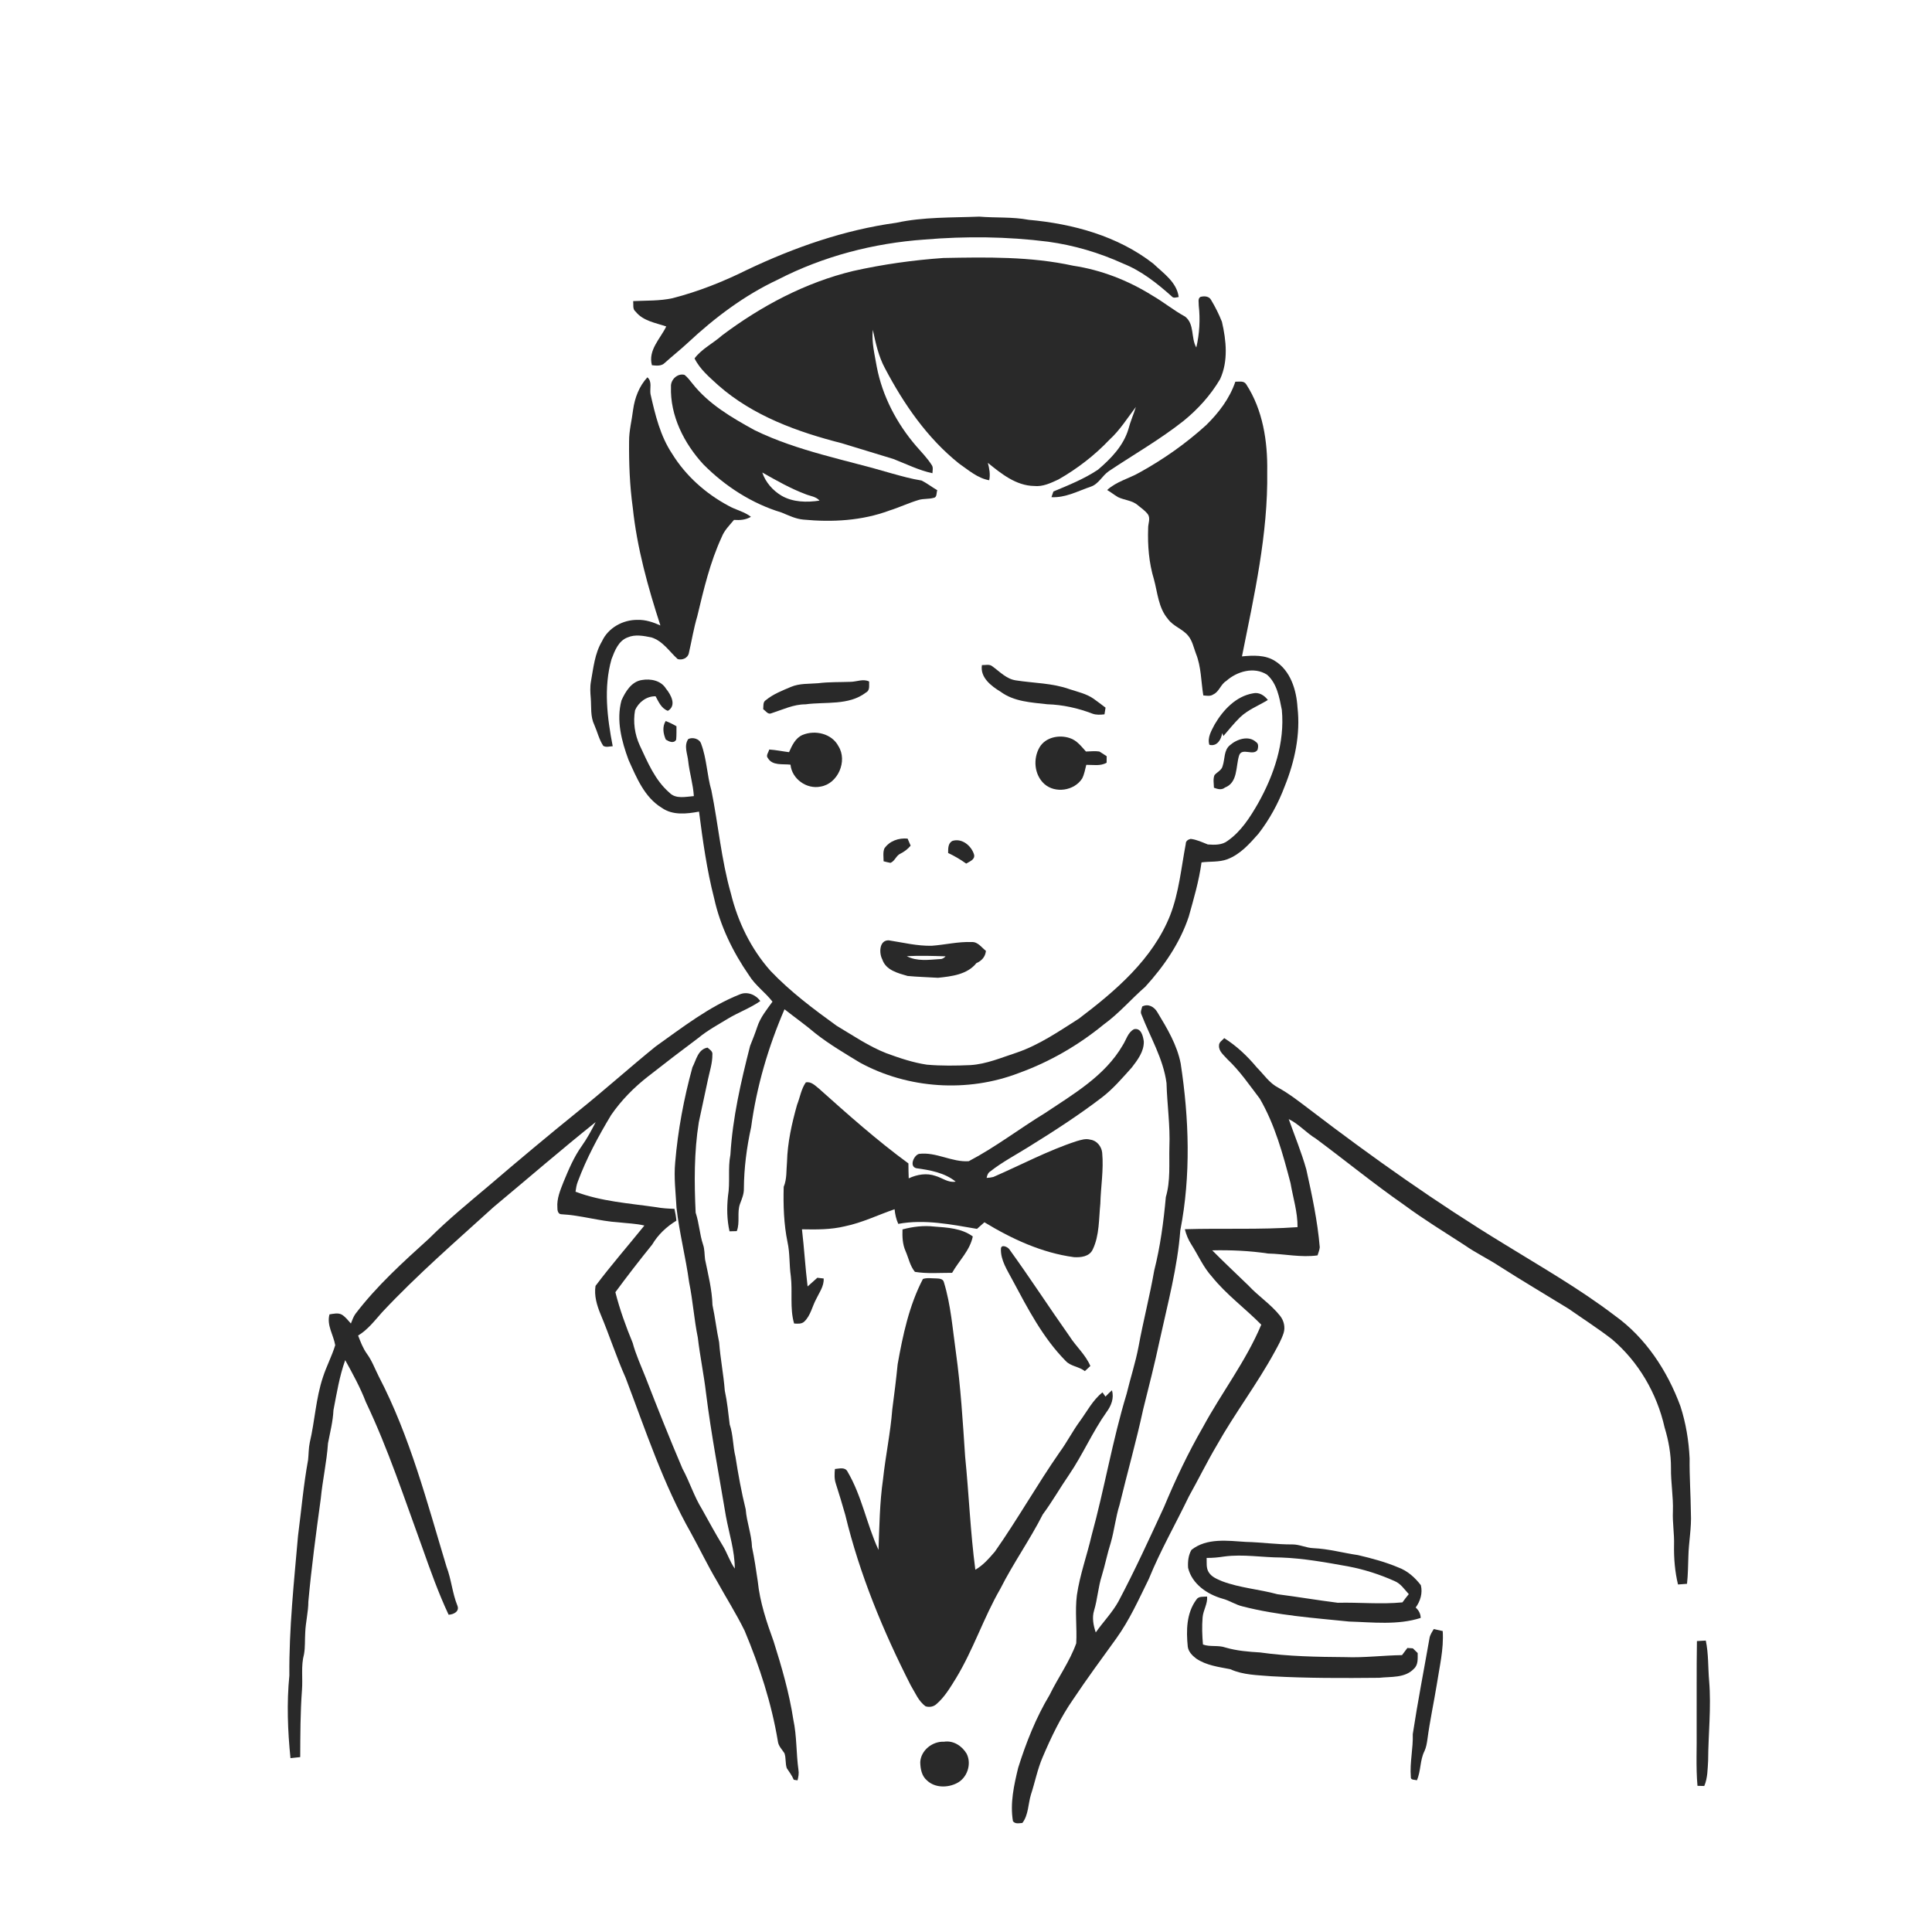 <svg xmlns="http://www.w3.org/2000/svg" width="1024pt" height="1024pt" viewBox="0 0 1024 1024" version="1.1">
<g id="#ffffffff">
<path fill="#ffffff" opacity="0" d=" M 0.00 0.00 L 1024.00 0.00 L 1024.00 1024.00 L 0.00 1024.00 L 0.00 0.00 M 475.03 118.08 C 447.50 121.86 421.03 131.11 396.00 143.00 C 383.35 149.29 370.13 154.54 356.43 158.06 C 349.57 159.55 342.56 159.26 335.60 159.59 C 335.82 161.47 335.15 163.84 336.90 165.17 C 340.84 170.14 347.47 171.10 353.13 173.03 C 349.95 179.59 343.39 185.56 345.53 193.57 C 347.86 193.82 350.55 194.17 352.36 192.32 C 356.38 188.68 360.65 185.34 364.62 181.63 C 378.82 168.38 394.57 156.50 412.23 148.23 C 436.30 135.82 463.03 128.86 490.01 126.97 C 511.78 125.13 533.75 125.35 555.45 128.10 C 569.22 129.98 582.64 133.94 595.28 139.70 C 604.98 143.54 613.25 150.14 620.97 157.01 C 621.92 158.27 623.44 157.58 624.73 157.42 C 623.71 149.52 616.60 144.82 611.27 139.74 C 592.47 125.07 568.61 118.60 545.18 116.50 C 536.54 114.87 527.72 115.54 519.00 114.82 C 504.32 115.41 489.48 114.93 475.03 118.08 M 452.28 143.61 C 426.94 149.70 403.48 162.16 382.73 177.75 C 377.99 181.98 372.01 184.81 368.13 189.95 C 370.97 195.76 376.07 199.96 380.75 204.26 C 399.14 220.44 422.74 228.96 446.14 234.92 C 455.25 237.78 464.42 240.42 473.53 243.27 C 480.35 245.93 487.02 249.28 494.21 250.82 C 494.26 249.38 494.74 247.71 493.82 246.45 C 491.48 242.79 488.43 239.67 485.59 236.42 C 475.29 224.43 467.68 209.97 464.70 194.39 C 463.60 187.92 461.89 181.41 462.61 174.80 C 464.12 181.77 465.61 188.84 469.04 195.17 C 478.99 214.11 491.45 232.22 508.30 245.68 C 513.28 249.13 518.13 253.48 524.30 254.54 C 524.97 251.44 524.37 248.33 523.59 245.32 C 530.68 251.07 538.50 257.41 548.09 257.58 C 552.70 258.08 557.01 255.99 561.07 254.09 C 571.01 248.40 580.16 241.36 588.04 233.05 C 593.58 228.01 597.52 221.59 602.04 215.70 C 600.82 219.64 599.11 223.42 598.09 227.43 C 595.44 236.27 588.81 243.13 581.94 248.96 C 574.63 253.83 566.41 257.14 558.33 260.50 C 558.07 261.26 557.55 262.76 557.29 263.51 C 564.71 263.93 571.37 260.23 578.20 257.92 C 582.36 256.50 584.22 252.06 587.74 249.70 C 600.90 240.90 614.72 233.02 627.18 223.19 C 634.88 216.96 641.65 209.49 646.68 200.94 C 651.07 191.38 649.95 180.49 647.65 170.55 C 646.07 166.58 644.15 162.72 641.95 159.07 C 640.90 156.93 638.25 156.81 636.24 157.37 C 634.70 158.31 635.46 160.47 635.36 161.95 C 636.21 169.36 635.75 176.90 634.07 184.17 C 631.12 179.11 633.24 171.85 628.18 167.83 C 622.05 164.50 616.65 160.02 610.61 156.55 C 597.90 148.62 583.63 143.06 568.79 140.83 C 546.20 135.89 522.95 136.30 499.97 136.74 C 483.94 137.86 467.97 140.11 452.28 143.61 M 355.63 204.92 C 355.12 220.37 362.57 235.02 372.83 246.16 C 384.35 257.75 398.55 266.92 414.25 271.65 C 418.00 273.19 421.73 275.05 425.83 275.40 C 441.07 276.86 456.85 276.01 471.32 270.62 C 476.62 268.97 481.64 266.55 486.97 264.97 C 489.52 264.21 492.26 264.62 494.82 263.87 C 496.76 263.66 496.25 261.12 496.77 259.81 C 493.94 258.19 491.37 256.14 488.46 254.69 C 483.05 253.84 477.80 252.34 472.53 250.89 C 448.28 243.70 422.96 239.21 400.05 228.05 C 387.92 221.39 375.51 214.20 366.87 203.12 C 365.61 201.57 364.41 199.94 362.84 198.70 C 359.14 197.66 355.39 201.23 355.63 204.92 M 335.55 217.22 C 334.88 222.81 333.39 228.30 333.43 233.96 C 333.32 245.68 333.77 257.43 335.38 269.04 C 337.62 290.39 343.40 311.14 350.02 331.50 C 346.24 329.80 342.18 328.42 337.98 328.55 C 330.24 328.41 322.34 332.73 319.07 339.90 C 315.22 346.37 314.52 353.97 313.21 361.23 C 312.68 364.14 312.87 367.10 313.12 370.03 C 313.49 374.77 312.85 379.78 315.00 384.20 C 316.63 387.88 317.50 391.93 319.75 395.32 C 321.28 396.25 323.10 395.57 324.75 395.51 C 321.82 380.40 319.84 364.43 324.12 349.38 C 325.81 344.93 327.80 339.59 332.69 337.83 C 336.70 336.09 341.15 337.02 345.26 337.84 C 351.29 339.71 354.73 345.29 359.18 349.32 C 361.55 350.05 364.53 348.81 365.09 346.25 C 366.60 339.72 367.65 333.08 369.57 326.65 C 372.98 312.38 376.36 297.94 382.56 284.57 C 383.92 281.06 386.68 278.40 389.03 275.56 C 392.13 275.78 395.29 275.58 398.01 273.90 C 394.43 271.13 389.86 270.25 385.99 268.01 C 374.01 261.58 363.47 252.19 356.30 240.59 C 349.94 231.10 347.27 219.85 344.78 208.86 C 344.31 205.88 345.79 202.22 343.13 199.99 C 338.75 204.70 336.42 210.93 335.55 217.22 M 654.75 202.31 C 651.77 211.18 645.93 218.81 639.32 225.30 C 628.64 235.00 616.78 243.36 604.17 250.34 C 598.46 253.64 591.74 255.17 586.81 259.72 C 588.77 260.85 590.54 262.29 592.49 263.45 C 595.93 265.15 600.16 265.17 603.13 267.83 C 604.94 269.35 606.98 270.67 608.40 272.60 C 609.92 274.83 608.46 277.55 608.54 280.01 C 608.22 289.11 608.95 298.34 611.62 307.08 C 613.54 314.18 614.00 322.16 618.97 328.00 C 621.78 332.00 626.90 333.32 629.90 337.13 C 632.01 339.79 632.66 343.20 633.83 346.31 C 636.71 353.38 636.55 361.15 637.78 368.59 C 639.52 368.72 641.48 369.18 643.04 368.07 C 646.22 366.63 646.96 362.72 649.90 360.95 C 655.63 355.82 664.64 353.20 671.53 357.58 C 676.83 362.19 678.09 369.70 679.40 376.26 C 681.05 393.63 675.21 410.84 666.79 425.82 C 662.56 433.18 657.78 440.69 650.71 445.63 C 647.74 447.97 643.72 447.84 640.16 447.58 C 637.20 446.41 634.28 445.00 631.07 444.63 C 629.73 444.93 628.42 445.77 628.48 447.30 C 626.06 459.99 624.90 473.05 620.19 485.18 C 610.92 508.44 591.26 525.19 571.81 539.92 C 561.27 546.62 550.82 553.83 538.91 557.90 C 530.84 560.53 522.89 564.00 514.31 564.53 C 506.63 564.86 498.92 564.97 491.26 564.30 C 483.89 563.20 476.79 560.80 469.82 558.25 C 460.40 554.55 452.05 548.79 443.40 543.65 C 431.11 534.77 418.88 525.62 408.39 514.59 C 398.03 502.95 391.04 488.55 387.36 473.46 C 382.29 455.64 380.73 437.11 377.07 419.00 C 374.70 410.90 374.62 402.27 371.66 394.34 C 370.84 391.54 367.14 390.56 364.79 391.71 C 362.34 395.31 364.40 399.52 364.76 403.39 C 365.44 409.63 367.38 415.67 367.75 421.95 C 363.47 422.27 358.19 423.65 354.82 420.14 C 347.14 413.51 343.25 403.96 339.05 395.00 C 336.42 389.23 335.48 382.70 336.59 376.45 C 338.44 372.19 342.71 368.92 347.48 369.05 C 349.10 372.03 350.53 375.48 353.98 376.76 C 358.77 373.92 355.61 368.19 352.98 364.99 C 350.34 360.69 344.88 359.61 340.22 360.42 C 334.71 361.22 331.48 366.59 329.40 371.23 C 326.54 381.76 329.46 392.85 333.15 402.80 C 337.40 412.19 341.58 422.62 350.82 428.20 C 356.61 432.25 363.96 431.38 370.50 430.18 C 372.49 445.61 374.64 461.07 378.52 476.16 C 381.75 490.87 388.47 504.62 397.01 516.95 C 400.32 522.31 405.62 525.96 409.43 530.91 C 406.40 535.12 402.99 539.24 401.37 544.25 C 400.24 547.67 398.90 551.01 397.57 554.35 C 392.72 573.28 388.30 592.44 387.13 612.00 C 385.71 619.27 387.07 626.72 385.84 634.01 C 385.19 640.20 385.29 646.52 386.66 652.62 C 387.94 652.58 389.22 652.54 390.51 652.52 C 392.34 647.86 390.51 642.66 392.25 637.99 C 393.21 635.43 394.33 632.86 394.27 630.07 C 394.34 619.07 395.77 608.12 398.12 597.40 C 401.02 575.87 407.20 554.87 415.80 534.94 C 421.27 539.23 426.95 543.25 432.25 547.75 C 439.64 553.55 447.76 558.33 455.78 563.20 C 481.24 577.11 512.90 579.16 539.97 568.74 C 556.32 562.85 571.57 554.01 585.00 543.00 C 593.07 537.17 599.55 529.52 607.02 523.00 C 616.88 512.19 625.41 499.82 630.06 485.84 C 632.72 476.36 635.50 466.86 636.83 457.08 C 641.39 456.49 646.14 457.06 650.53 455.41 C 657.34 452.85 662.27 447.25 666.97 441.94 C 672.86 434.34 677.52 425.81 680.90 416.81 C 686.23 403.61 689.34 389.19 687.70 374.94 C 687.14 365.71 684.04 355.48 675.77 350.33 C 670.56 347.01 664.15 347.34 658.27 347.90 C 664.73 315.63 672.14 283.12 671.65 250.01 C 671.92 233.96 669.36 217.23 660.45 203.58 C 659.16 201.66 656.67 202.38 654.75 202.31 M 520.44 352.51 C 519.38 359.09 525.39 363.63 530.35 366.64 C 537.47 371.91 546.60 372.30 555.06 373.27 C 563.24 373.51 571.33 375.31 578.96 378.23 C 581.02 379.00 583.25 378.85 585.40 378.61 C 585.58 377.42 585.77 376.24 585.96 375.07 C 583.85 373.49 581.78 371.86 579.63 370.35 C 575.84 367.70 571.25 366.72 566.93 365.30 C 557.80 362.01 547.96 362.10 538.48 360.62 C 533.44 359.92 529.86 355.95 525.92 353.13 C 524.37 351.87 522.25 352.59 520.44 352.51 M 433.66 362.12 C 428.81 362.53 423.78 362.12 419.20 364.08 C 414.63 366.02 409.86 367.85 405.99 371.03 C 404.22 372.05 404.71 374.20 404.52 375.91 C 405.85 376.73 407.03 378.92 408.87 378.04 C 414.80 376.15 420.57 373.29 426.92 373.31 C 437.64 371.84 449.84 374.08 459.00 367.03 C 461.24 365.89 460.53 363.24 460.66 361.21 C 457.53 359.67 454.22 361.29 450.99 361.38 C 445.21 361.61 439.40 361.39 433.66 362.12 M 643.87 383.82 C 642.15 387.16 639.81 390.84 640.98 394.75 C 645.00 395.84 647.31 392.00 647.77 388.54 C 647.93 388.94 648.26 389.73 648.42 390.13 C 651.30 386.78 654.07 383.31 657.23 380.21 C 661.46 376.14 667.05 374.03 671.99 371.01 C 670.10 368.51 667.26 366.73 664.03 367.50 C 655.07 369.06 648.31 376.29 643.87 383.82 M 352.89 391.99 C 354.51 393.03 357.11 394.28 358.38 392.06 C 358.60 389.68 358.53 387.30 358.54 384.93 C 356.71 383.85 354.80 382.92 352.82 382.16 C 350.93 385.21 351.51 388.87 352.89 391.99 M 425.38 389.53 C 421.58 391.14 419.79 395.13 418.21 398.66 C 414.69 398.24 411.23 397.48 407.69 397.26 C 407.42 398.68 405.76 400.46 406.98 401.78 C 409.37 405.97 414.94 404.79 418.98 405.29 C 419.71 412.85 427.55 418.45 434.91 416.91 C 444.14 415.42 449.34 403.29 444.38 395.48 C 440.89 388.80 432.02 386.76 425.38 389.53 M 551.00 396.06 C 547.44 402.15 548.16 410.67 553.52 415.52 C 559.30 420.66 569.37 419.13 573.54 412.66 C 574.71 410.39 575.13 407.84 575.75 405.38 C 579.35 405.34 583.23 406.17 586.53 404.26 C 586.54 403.40 586.56 401.68 586.57 400.82 C 585.26 399.98 584.00 399.06 582.65 398.31 C 580.31 397.96 577.93 398.28 575.58 398.32 C 573.09 395.60 570.73 392.38 567.06 391.22 C 561.49 389.28 554.17 390.70 551.00 396.06 M 651.92 394.95 C 648.60 397.61 649.29 402.25 648.05 405.91 C 647.57 408.22 645.14 409.16 643.72 410.80 C 642.84 412.91 643.38 415.29 643.41 417.51 C 645.35 418.25 647.50 418.88 649.29 417.39 C 656.12 414.78 654.94 406.27 656.72 400.52 C 658.15 395.89 664.36 400.97 666.55 397.38 C 666.86 396.05 667.19 394.21 665.79 393.35 C 661.86 389.63 655.52 391.76 651.92 394.95 M 468.72 449.73 C 467.88 451.86 468.34 454.25 468.32 456.50 C 469.52 456.82 470.73 457.10 471.97 457.34 C 474.32 456.39 474.96 453.45 477.28 452.43 C 479.34 451.39 481.19 450.00 482.66 448.21 C 482.11 446.96 481.57 445.72 481.05 444.48 C 476.34 444.03 471.43 445.71 468.72 449.73 M 504.66 445.75 C 502.40 447.10 502.55 449.82 502.53 452.11 C 505.89 453.68 509.09 455.55 512.10 457.73 C 513.84 456.62 516.86 455.66 516.29 453.01 C 514.92 448.28 509.78 444.00 504.66 445.75 M 467.64 508.51 C 469.52 514.25 475.92 515.79 481.05 517.28 C 486.40 517.80 491.80 517.89 497.17 518.25 C 504.38 517.49 512.67 516.55 517.51 510.47 C 520.32 509.24 522.26 507.13 522.56 503.97 C 520.22 502.19 518.29 499.09 515.00 499.31 C 507.91 499.02 500.96 500.75 493.92 501.27 C 486.18 501.47 478.61 499.56 471.04 498.39 C 465.97 498.28 465.84 505.17 467.64 508.51 M 392.02 527.08 C 375.72 533.58 361.76 544.52 347.56 554.60 C 333.77 565.78 320.55 577.65 306.71 588.77 C 290.71 601.71 274.91 614.91 259.28 628.30 C 248.46 637.44 237.46 646.41 227.43 656.43 C 213.63 668.93 199.71 681.51 188.38 696.38 C 187.28 697.92 186.69 699.74 185.98 701.49 C 184.49 699.83 183.12 698.00 181.20 696.80 C 179.17 695.67 176.79 696.35 174.64 696.64 C 173.05 702.41 176.76 707.52 177.67 712.98 C 175.91 718.78 173.01 724.17 171.16 729.94 C 167.39 741.17 166.90 753.08 164.19 764.54 C 163.55 767.56 163.62 770.66 163.30 773.73 C 160.86 787.06 159.71 800.56 157.96 814.00 C 155.81 838.62 153.17 863.26 153.37 888.03 C 151.93 902.59 152.48 917.31 153.96 931.85 C 155.68 931.68 157.40 931.49 159.12 931.30 C 159.18 919.46 159.17 907.61 160.05 895.81 C 160.55 889.47 159.44 882.98 161.13 876.78 C 161.82 872.98 161.52 869.10 161.78 865.28 C 161.98 859.78 163.42 854.41 163.43 848.91 C 165.09 830.69 167.52 812.52 170.01 794.39 C 170.95 784.55 173.18 774.86 173.84 764.99 C 174.95 759.15 176.47 753.38 176.74 747.41 C 178.46 738.51 179.91 729.44 182.97 720.90 C 186.96 728.13 190.95 735.41 193.92 743.14 C 205.77 768.01 214.32 794.24 223.77 820.07 C 228.03 832.13 232.33 844.24 237.77 855.83 C 240.32 855.76 243.66 854.14 242.45 851.07 C 239.74 844.42 239.24 837.16 236.68 830.46 C 226.35 796.29 217.32 761.32 200.72 729.48 C 198.69 725.47 197.15 721.18 194.47 717.53 C 192.37 714.60 191.09 711.21 189.81 707.87 C 194.95 704.76 198.60 699.94 202.53 695.52 C 221.09 675.71 241.62 657.92 261.69 639.70 C 279.70 624.70 297.41 609.35 315.72 594.73 C 313.53 599.06 311.22 603.34 308.41 607.31 C 304.20 613.17 301.40 619.87 298.66 626.50 C 296.96 630.84 295.04 635.30 295.43 640.08 C 295.35 641.41 295.77 643.54 297.46 643.57 C 307.74 644.08 317.68 647.24 327.95 647.87 C 332.48 648.40 337.08 648.49 341.54 649.56 C 332.92 660.24 323.89 670.57 315.64 681.55 C 314.82 686.70 316.37 691.86 318.32 696.59 C 323.00 707.72 326.68 719.24 331.60 730.27 C 342.17 758.10 351.52 786.62 366.28 812.61 C 370.93 821.03 375.07 829.73 379.99 838.01 C 384.84 846.80 390.24 855.30 394.67 864.33 C 402.56 883.17 408.94 902.76 412.29 922.94 C 412.58 925.46 414.48 927.22 415.78 929.26 C 416.67 931.79 416.15 934.62 417.01 937.17 C 418.34 939.16 419.78 941.08 420.71 943.32 C 421.21 943.40 422.21 943.55 422.71 943.62 C 423.18 941.80 423.51 939.91 423.19 938.05 C 421.96 929.23 422.36 920.21 420.49 911.48 C 418.33 897.37 414.34 883.58 410.04 869.98 C 406.28 859.64 402.75 849.12 401.63 838.13 C 400.74 832.06 399.86 825.99 398.58 819.99 C 398.34 813.18 395.75 806.78 395.24 800.01 C 392.97 790.82 391.28 781.51 389.82 772.16 C 388.40 766.49 388.66 760.54 386.75 754.98 C 386.03 748.98 385.43 742.97 384.15 737.06 C 383.50 728.48 381.79 720.02 381.15 711.43 C 379.75 704.90 379.05 698.26 377.63 691.74 C 377.39 683.54 375.34 675.55 373.70 667.55 C 373.35 664.89 373.52 662.14 372.61 659.58 C 370.78 654.09 370.57 648.23 368.71 642.75 C 367.95 626.78 367.85 610.66 370.38 594.82 C 371.98 587.24 373.64 579.66 375.25 572.07 C 376.16 567.75 377.61 563.47 377.57 559.01 C 377.88 557.18 376.11 556.30 375.02 555.26 C 369.91 556.11 369.04 561.82 367.00 565.69 C 362.47 582.18 359.29 599.10 357.86 616.15 C 357.11 624.17 358.14 632.16 358.57 640.17 C 360.05 653.45 363.47 666.42 365.25 679.65 C 367.24 689.35 367.87 699.26 369.86 708.96 C 371.01 718.84 373.07 728.59 374.22 738.47 C 376.95 760.30 381.13 781.89 384.74 803.59 C 386.43 812.83 389.45 821.93 389.45 831.40 C 386.77 827.58 385.43 823.03 382.98 819.08 C 379.16 812.81 375.67 806.36 372.10 799.95 C 367.87 793.14 365.53 785.41 361.71 778.38 C 354.87 762.37 348.44 746.18 342.14 729.96 C 339.75 723.90 337.01 717.99 335.31 711.69 C 331.70 702.97 328.49 694.05 326.16 684.90 C 332.46 676.32 338.98 667.93 345.66 659.66 C 348.78 654.39 353.28 650.14 358.50 646.99 C 358.32 644.87 357.93 642.79 357.48 640.72 C 354.24 640.60 351.00 640.44 347.81 639.83 C 333.45 637.76 318.71 636.83 305.04 631.63 C 305.30 629.83 305.56 628.02 306.23 626.33 C 310.84 613.95 317.12 602.27 323.92 590.97 C 329.30 583.17 336.05 576.32 343.52 570.51 C 352.31 563.60 361.20 556.82 370.15 550.12 C 375.00 546.11 380.56 543.11 385.93 539.85 C 391.48 536.52 397.64 534.31 402.97 530.60 C 400.60 527.16 395.98 525.33 392.02 527.08 M 605.41 533.46 C 605.13 534.82 604.28 536.27 604.98 537.66 C 609.62 549.70 616.56 561.09 618.28 574.06 C 618.58 585.38 620.29 596.65 619.80 608.00 C 619.58 616.82 620.45 625.87 617.92 634.44 C 616.73 647.54 615.00 660.62 611.76 673.40 C 609.40 686.93 605.92 700.22 603.46 713.72 C 601.85 722.21 599.14 730.42 597.12 738.81 C 589.61 763.48 585.39 789.01 578.57 813.84 C 576.12 824.42 572.34 834.70 570.77 845.48 C 569.69 853.94 570.88 862.49 570.43 870.98 C 566.97 880.66 560.82 889.09 556.33 898.31 C 549.08 910.38 543.87 923.54 539.66 936.94 C 537.43 946.16 535.28 955.74 536.88 965.25 C 538.04 966.89 540.17 966.32 541.88 966.20 C 545.15 961.95 544.90 956.12 546.42 951.15 C 548.57 944.60 549.86 937.77 552.59 931.42 C 557.12 920.78 562.12 910.27 568.74 900.76 C 576.04 889.82 583.84 879.23 591.54 868.58 C 598.65 858.74 603.59 847.65 608.92 836.82 C 615.03 821.80 623.13 807.71 630.14 793.12 C 635.18 784.13 639.71 774.86 644.96 765.99 C 654.45 749.10 666.26 733.63 675.55 716.61 C 677.33 713.34 679.20 710.07 680.35 706.50 C 681.30 703.40 680.48 699.97 678.50 697.46 C 673.65 691.32 666.96 687.03 661.68 681.33 C 655.27 675.13 648.77 669.04 642.50 662.71 C 652.40 662.49 662.34 662.93 672.14 664.40 C 680.88 664.59 689.58 666.61 698.33 665.38 C 698.74 663.95 699.37 662.57 699.50 661.09 C 698.33 647.15 695.39 633.45 692.37 619.82 C 689.81 610.74 686.20 602.01 683.05 593.14 C 688.43 595.75 692.35 600.44 697.45 603.51 C 713.11 615.14 728.24 627.52 744.27 638.67 C 754.55 646.28 765.47 652.93 776.18 659.89 C 782.14 664.07 788.73 667.19 794.81 671.19 C 806.87 678.91 819.21 686.17 831.41 693.68 C 839.04 699.01 846.89 704.06 854.27 709.74 C 868.43 721.69 878.22 738.55 882.27 756.58 C 884.38 763.52 885.69 770.74 885.65 778.01 C 885.53 785.69 886.94 793.30 886.67 800.99 C 886.40 807.01 887.48 812.98 887.28 819.00 C 887.17 825.99 887.72 833.00 889.38 839.81 C 890.96 839.69 892.55 839.57 894.15 839.45 C 894.68 834.65 894.70 829.82 894.87 825.00 C 895.04 817.31 896.61 809.71 896.21 802.00 C 896.11 792.31 895.41 782.64 895.53 772.94 C 895.08 763.57 893.55 754.19 890.63 745.25 C 883.71 726.51 872.20 708.95 855.79 697.23 C 837.14 683.02 816.73 671.40 796.82 659.10 C 761.41 637.52 727.53 613.56 694.59 588.39 C 689.06 584.22 683.62 579.89 677.55 576.51 C 672.78 574.09 669.87 569.49 666.18 565.82 C 661.20 559.83 655.48 554.38 648.87 550.23 C 647.85 551.42 646.05 552.34 646.11 554.13 C 645.87 557.25 648.74 559.29 650.56 561.43 C 657.15 567.62 662.23 575.14 667.70 582.28 C 675.74 596.09 679.97 611.70 684.00 627.04 C 685.33 634.81 687.81 642.47 687.72 650.41 C 667.84 651.85 647.89 650.91 627.99 651.51 C 628.71 654.37 629.82 657.13 631.45 659.61 C 635.07 665.29 637.76 671.62 642.34 676.65 C 650.00 686.18 659.96 693.44 668.50 702.10 C 660.41 721.42 647.47 738.12 637.55 756.47 C 629.70 770.08 622.98 784.30 616.93 798.79 C 609.16 815.60 601.47 832.44 592.79 848.81 C 589.49 854.77 584.66 859.66 580.77 865.23 C 579.53 861.51 578.71 857.42 579.89 853.59 C 581.71 847.55 582.05 841.17 583.98 835.17 C 585.75 829.38 586.88 823.42 588.73 817.67 C 590.64 811.05 591.31 804.14 593.40 797.57 C 597.48 780.66 602.25 763.93 605.92 746.93 C 608.95 734.80 612.05 722.67 614.65 710.45 C 618.86 691.13 624.08 671.90 625.59 652.11 C 631.26 623.00 630.25 592.94 625.80 563.74 C 623.88 553.83 618.61 545.05 613.46 536.54 C 611.78 533.63 608.66 531.81 605.41 533.46 M 595.06 554.01 C 585.66 570.22 569.02 579.83 553.90 589.94 C 540.29 598.24 527.60 608.05 513.46 615.46 C 504.54 616.09 496.09 610.40 487.04 611.59 C 484.28 612.45 481.82 618.27 485.67 619.18 C 492.92 620.17 500.67 621.56 506.52 626.28 C 502.60 627.02 499.42 624.29 495.84 623.26 C 491.17 621.60 486.04 622.48 481.64 624.55 C 481.51 621.91 481.52 619.27 481.48 616.64 C 464.82 604.44 449.40 590.71 434.03 576.96 C 432.04 575.38 429.87 573.07 427.09 573.70 C 424.66 577.17 424.03 581.61 422.47 585.53 C 419.69 595.41 417.40 605.56 417.13 615.85 C 416.71 620.28 417.14 624.85 415.38 629.05 C 415.11 638.89 415.43 648.80 417.42 658.47 C 418.72 664.35 418.27 670.41 419.14 676.34 C 420.16 684.70 418.52 693.31 420.89 701.49 C 422.77 701.59 424.91 701.87 426.38 700.38 C 429.67 697.19 430.46 692.48 432.57 688.58 C 434.22 685.06 436.81 681.72 436.56 677.63 C 435.44 677.50 434.32 677.37 433.20 677.24 C 431.47 678.75 429.81 680.35 428.05 681.84 C 426.81 671.77 426.24 661.63 425.06 651.56 C 432.67 651.71 440.40 651.77 447.85 649.95 C 456.98 648.07 465.40 643.92 474.15 640.92 C 474.40 643.59 474.99 646.22 476.10 648.68 C 490.01 646.10 504.11 648.99 517.83 651.33 C 519.14 650.16 520.44 648.98 521.76 647.83 C 536.32 656.68 552.18 664.03 569.22 666.32 C 572.94 666.53 577.41 666.05 579.18 662.23 C 582.77 654.73 582.37 646.10 583.20 638.00 C 583.43 628.98 585.03 619.99 584.18 610.96 C 583.85 607.68 581.33 604.47 577.94 604.06 C 575.45 603.31 572.92 604.18 570.53 604.87 C 555.32 609.85 541.15 617.46 526.51 623.81 C 525.34 624.11 524.15 624.28 522.94 624.31 C 523.18 622.94 523.68 621.59 524.92 620.83 C 531.18 615.93 538.25 612.20 544.98 608.01 C 558.26 599.78 571.42 591.31 583.84 581.82 C 589.88 577.24 594.79 571.44 599.84 565.84 C 602.93 561.83 606.38 557.32 606.24 552.01 C 605.86 549.22 604.85 544.66 601.07 545.49 C 597.80 547.14 596.94 551.13 595.06 554.01 M 478.34 651.62 C 478.21 655.48 478.34 659.43 479.93 663.03 C 481.56 666.71 482.31 670.95 484.92 674.11 C 491.42 675.19 498.08 674.60 504.64 674.62 C 508.28 668.18 514.09 662.79 515.60 655.34 C 509.64 650.97 502.12 650.63 495.04 650.09 C 489.44 649.45 483.76 650.17 478.34 651.62 M 530.51 661.84 C 530.27 667.92 533.90 673.23 536.62 678.42 C 544.69 693.47 552.66 708.96 564.76 721.25 C 567.47 724.25 571.89 724.25 574.99 726.73 C 575.96 725.82 576.93 724.91 577.91 724.01 C 575.37 717.98 570.27 713.65 566.83 708.19 C 556.04 692.92 545.88 677.22 534.92 662.09 C 534.02 660.85 530.65 659.34 530.51 661.84 M 489.16 677.89 C 481.85 691.94 478.52 707.64 475.77 723.12 C 474.99 731.10 473.97 739.06 472.93 747.01 C 471.98 759.42 469.35 771.62 468.03 783.99 C 466.23 796.40 466.11 808.96 465.62 821.47 C 459.35 807.93 456.81 792.82 449.14 779.89 C 447.81 777.41 444.73 778.45 442.53 778.59 C 442.29 781.16 442.15 783.81 442.99 786.30 C 444.76 791.83 446.45 797.39 448.03 802.98 C 455.61 834.42 468.06 864.50 482.70 893.27 C 485.07 897.11 486.79 901.68 490.60 904.38 C 492.53 904.99 494.75 904.63 496.27 903.26 C 500.65 899.52 503.61 894.47 506.61 889.64 C 515.85 874.49 521.32 857.44 530.19 842.10 C 537.01 828.57 545.85 816.16 552.70 802.66 C 557.72 795.90 561.86 788.55 566.64 781.63 C 573.90 770.95 579.01 758.99 586.48 748.44 C 588.94 745.12 590.60 741.06 589.34 736.90 C 588.15 737.95 587.01 739.06 585.93 740.23 C 585.53 739.67 584.74 738.55 584.34 737.99 C 579.13 742.12 576.14 748.13 572.27 753.38 C 568.45 758.61 565.51 764.41 561.68 769.64 C 549.70 786.86 539.39 805.18 527.34 822.35 C 524.27 825.93 521.11 829.61 516.95 831.99 C 514.30 812.05 513.56 791.97 511.54 771.98 C 510.31 753.58 509.20 735.14 506.66 716.84 C 504.88 704.36 503.99 691.65 500.27 679.55 C 499.82 677.67 497.61 677.65 496.08 677.58 C 493.78 677.58 491.36 677.12 489.16 677.89 M 631.50 821.46 C 629.84 824.28 629.49 827.79 629.72 831.02 C 631.82 839.61 639.89 845.04 647.96 847.33 C 651.68 848.30 654.90 850.59 658.66 851.44 C 677.10 856.18 696.15 857.53 715.02 859.45 C 727.68 859.83 740.70 861.45 753.00 857.54 C 752.96 855.33 751.96 853.47 750.34 852.02 C 752.82 848.64 754.12 844.31 753.07 840.17 C 750.00 836.16 746.06 832.60 741.26 830.83 C 734.35 827.89 727.07 825.95 719.78 824.24 C 711.87 823.09 704.11 820.90 696.10 820.56 C 692.30 820.43 688.81 818.56 685.01 818.58 C 676.75 818.64 668.56 817.43 660.31 817.24 C 650.68 816.63 639.63 815.02 631.50 821.46 M 634.07 847.88 C 628.79 855.04 628.69 864.29 629.54 872.77 C 629.89 875.43 631.92 877.49 633.97 879.04 C 639.32 882.71 645.89 883.50 652.09 884.71 C 658.95 887.85 666.65 887.83 674.03 888.46 C 693.00 889.51 712.00 889.46 730.99 889.27 C 737.24 888.57 744.73 889.51 749.45 884.43 C 751.78 882.28 751.38 879.00 751.40 876.15 C 750.53 875.31 749.68 874.48 748.85 873.65 C 748.12 873.60 746.67 873.51 745.94 873.46 C 744.97 874.69 744.02 875.96 743.10 877.25 C 733.06 877.39 723.06 878.70 713.01 878.31 C 697.94 878.20 682.82 877.94 667.87 875.83 C 661.70 875.47 655.48 874.96 649.52 873.22 C 645.66 871.85 641.44 873.01 637.59 871.64 C 637.18 866.84 637.00 862.01 637.41 857.22 C 637.73 853.43 640.12 850.08 639.79 846.20 C 637.84 846.42 635.27 845.87 634.07 847.88 M 757.64 868.41 C 754.68 885.31 751.38 902.16 748.80 919.12 C 749.05 926.71 747.15 934.19 747.77 941.78 C 747.54 943.60 749.87 943.20 750.98 943.60 C 753.17 938.64 752.54 932.93 755.02 928.07 C 755.91 926.12 756.26 923.99 756.56 921.89 C 757.85 912.16 759.94 902.56 761.52 892.88 C 762.94 883.48 765.30 874.06 764.67 864.49 C 763.07 864.16 761.49 863.80 759.92 863.44 C 759.01 865.01 757.89 866.55 757.64 868.41 M 899.41 869.80 C 899.15 885.20 899.34 900.60 899.26 916.00 C 899.42 926.17 898.80 936.38 899.70 946.53 C 900.60 946.55 902.40 946.59 903.30 946.61 C 905.12 942.34 905.06 937.59 905.35 933.04 C 905.42 919.02 907.06 905.00 905.88 890.99 C 905.26 883.84 905.60 876.60 904.11 869.54 C 902.53 869.59 900.97 869.71 899.41 869.80 M 500.35 923.15 C 494.23 922.86 488.09 927.68 487.75 933.97 C 487.81 937.43 488.49 941.34 491.33 943.67 C 495.45 947.65 502.23 947.63 507.10 945.14 C 512.62 942.43 515.11 935.02 512.36 929.54 C 509.92 925.39 505.31 922.37 500.35 923.15 Z" />
<path fill="#ffffff" opacity="0" d=" M 404.02 250.43 C 411.47 254.65 418.95 258.92 426.99 261.94 C 429.48 262.97 432.50 263.16 434.38 265.34 C 427.65 266.34 420.34 266.25 414.28 262.76 C 409.59 259.98 405.77 255.65 404.02 250.43 Z" />
<path fill="#ffffff" opacity="0" d=" M 480.63 506.80 C 487.46 506.41 494.34 506.66 501.18 506.87 C 500.40 507.73 499.41 508.40 498.20 508.33 C 492.36 508.70 486.03 509.67 480.63 506.80 Z" />
<path fill="#ffffff" opacity="0" d=" M 639.54 825.73 C 642.69 825.77 645.84 825.46 648.96 824.97 C 658.96 823.65 668.97 825.49 678.99 825.51 C 691.07 825.95 702.98 828.13 714.85 830.28 C 723.21 831.88 731.36 834.51 739.12 837.98 C 742.42 839.33 744.35 842.41 746.69 844.92 C 745.53 846.34 744.38 847.79 743.32 849.29 C 731.92 850.40 720.46 849.22 709.05 849.50 C 698.36 848.15 687.73 846.35 677.04 844.97 C 667.36 842.32 657.20 841.65 647.76 838.10 C 645.15 836.97 642.21 835.87 640.66 833.34 C 639.19 831.07 639.65 828.27 639.54 825.73 Z" />
</g>
<g id="#292929ff">
<path fill="#292929" opacity="1.00" d=" M 475.03 118.08 C 489.48 114.93 504.32 115.41 519.00 114.82 C 527.72 115.54 536.54 114.87 545.18 116.50 C 568.61 118.60 592.47 125.07 611.27 139.74 C 616.60 144.82 623.71 149.52 624.73 157.42 C 623.44 157.58 621.92 158.27 620.97 157.01 C 613.25 150.14 604.98 143.54 595.28 139.70 C 582.64 133.94 569.22 129.98 555.45 128.10 C 533.75 125.35 511.78 125.13 490.01 126.97 C 463.03 128.86 436.30 135.82 412.23 148.23 C 394.57 156.50 378.82 168.38 364.62 181.63 C 360.65 185.34 356.38 188.68 352.36 192.32 C 350.55 194.17 347.86 193.82 345.53 193.57 C 343.39 185.56 349.95 179.59 353.13 173.03 C 347.47 171.10 340.84 170.14 336.90 165.17 C 335.15 163.84 335.82 161.47 335.60 159.59 C 342.56 159.26 349.57 159.55 356.43 158.06 C 370.13 154.54 383.35 149.29 396.00 143.00 C 421.03 131.11 447.50 121.86 475.03 118.08 Z" />
<path fill="#292929" opacity="1.00" d=" M 452.28 143.61 C 467.97 140.11 483.94 137.86 499.97 136.74 C 522.95 136.30 546.20 135.89 568.79 140.83 C 583.63 143.06 597.90 148.62 610.61 156.55 C 616.65 160.02 622.05 164.50 628.18 167.83 C 633.24 171.85 631.12 179.11 634.07 184.17 C 635.75 176.90 636.21 169.36 635.36 161.95 C 635.46 160.47 634.70 158.31 636.24 157.37 C 638.25 156.81 640.90 156.93 641.95 159.07 C 644.15 162.72 646.07 166.58 647.65 170.55 C 649.95 180.49 651.07 191.38 646.68 200.94 C 641.65 209.49 634.88 216.96 627.18 223.19 C 614.72 233.02 600.90 240.90 587.74 249.70 C 584.22 252.06 582.36 256.50 578.20 257.92 C 571.37 260.23 564.71 263.93 557.29 263.51 C 557.55 262.76 558.07 261.26 558.33 260.50 C 566.41 257.14 574.63 253.83 581.94 248.96 C 588.81 243.13 595.44 236.27 598.09 227.43 C 599.11 223.42 600.82 219.64 602.04 215.70 C 597.52 221.59 593.58 228.01 588.04 233.05 C 580.16 241.36 571.01 248.40 561.07 254.09 C 557.01 255.99 552.70 258.08 548.09 257.58 C 538.50 257.41 530.68 251.07 523.59 245.32 C 524.37 248.33 524.97 251.44 524.30 254.54 C 518.13 253.48 513.28 249.13 508.30 245.68 C 491.45 232.22 478.99 214.11 469.04 195.17 C 465.61 188.84 464.12 181.77 462.61 174.80 C 461.89 181.41 463.60 187.92 464.70 194.39 C 467.68 209.97 475.29 224.43 485.59 236.42 C 488.43 239.67 491.48 242.79 493.82 246.45 C 494.74 247.71 494.26 249.38 494.21 250.82 C 487.02 249.28 480.35 245.93 473.53 243.27 C 464.42 240.42 455.25 237.78 446.14 234.92 C 422.74 228.96 399.14 220.44 380.75 204.26 C 376.07 199.96 370.97 195.76 368.13 189.95 C 372.01 184.81 377.99 181.98 382.73 177.75 C 403.48 162.16 426.94 149.70 452.28 143.61 Z" />
<path fill="#292929" opacity="1.00" d=" M 355.63 204.92 C 355.39 201.23 359.14 197.66 362.84 198.70 C 364.41 199.94 365.61 201.57 366.87 203.12 C 375.51 214.20 387.92 221.39 400.05 228.05 C 422.96 239.21 448.28 243.70 472.53 250.89 C 477.80 252.34 483.05 253.84 488.46 254.69 C 491.37 256.14 493.94 258.19 496.77 259.81 C 496.25 261.12 496.76 263.66 494.82 263.87 C 492.26 264.62 489.52 264.21 486.97 264.97 C 481.64 266.55 476.62 268.97 471.32 270.62 C 456.85 276.01 441.07 276.86 425.83 275.40 C 421.73 275.05 418.00 273.19 414.25 271.65 C 398.55 266.92 384.35 257.75 372.83 246.16 C 362.57 235.02 355.12 220.37 355.63 204.92 M 404.02 250.43 C 405.77 255.65 409.59 259.98 414.28 262.76 C 420.34 266.25 427.65 266.34 434.38 265.34 C 432.50 263.16 429.48 262.97 426.99 261.94 C 418.95 258.92 411.47 254.65 404.02 250.43 Z" />
<path fill="#292929" opacity="1.00" d=" M 335.55 217.22 C 336.42 210.93 338.75 204.70 343.13 199.99 C 345.79 202.22 344.31 205.88 344.78 208.86 C 347.27 219.85 349.94 231.10 356.30 240.59 C 363.47 252.19 374.01 261.58 385.99 268.01 C 389.86 270.25 394.43 271.13 398.01 273.90 C 395.29 275.58 392.13 275.78 389.03 275.56 C 386.68 278.40 383.92 281.06 382.56 284.57 C 376.36 297.94 372.98 312.38 369.57 326.65 C 367.65 333.08 366.60 339.72 365.09 346.25 C 364.53 348.81 361.55 350.05 359.18 349.32 C 354.73 345.29 351.29 339.71 345.26 337.84 C 341.15 337.02 336.70 336.09 332.69 337.83 C 327.80 339.59 325.81 344.93 324.12 349.38 C 319.84 364.43 321.82 380.40 324.75 395.51 C 323.10 395.57 321.28 396.25 319.75 395.32 C 317.50 391.93 316.63 387.88 315.00 384.20 C 312.85 379.78 313.49 374.77 313.12 370.03 C 312.87 367.10 312.68 364.14 313.21 361.23 C 314.52 353.97 315.22 346.37 319.07 339.90 C 322.34 332.73 330.24 328.41 337.98 328.55 C 342.18 328.42 346.24 329.80 350.02 331.50 C 343.40 311.14 337.62 290.39 335.38 269.04 C 333.77 257.43 333.32 245.68 333.43 233.96 C 333.39 228.30 334.88 222.81 335.55 217.22 Z" />
<path fill="#292929" opacity="1.00" d=" M 654.75 202.31 C 656.67 202.38 659.16 201.66 660.45 203.58 C 669.36 217.23 671.92 233.96 671.65 250.01 C 672.14 283.12 664.73 315.63 658.27 347.90 C 664.15 347.34 670.56 347.01 675.77 350.33 C 684.04 355.48 687.14 365.71 687.70 374.94 C 689.34 389.19 686.23 403.61 680.90 416.81 C 677.52 425.81 672.86 434.34 666.97 441.94 C 662.27 447.25 657.34 452.85 650.53 455.41 C 646.14 457.06 641.39 456.49 636.83 457.08 C 635.50 466.86 632.72 476.36 630.06 485.84 C 625.41 499.82 616.88 512.19 607.02 523.00 C 599.55 529.52 593.07 537.17 585.00 543.00 C 571.57 554.01 556.32 562.85 539.97 568.74 C 512.90 579.16 481.24 577.11 455.78 563.20 C 447.76 558.33 439.64 553.55 432.25 547.75 C 426.95 543.25 421.27 539.23 415.80 534.94 C 407.20 554.87 401.02 575.87 398.12 597.40 C 395.77 608.12 394.34 619.07 394.27 630.07 C 394.33 632.86 393.21 635.43 392.25 637.99 C 390.51 642.66 392.34 647.86 390.51 652.52 C 389.22 652.54 387.94 652.58 386.66 652.62 C 385.29 646.52 385.19 640.20 385.84 634.01 C 387.07 626.72 385.71 619.27 387.13 612.00 C 388.30 592.44 392.72 573.28 397.57 554.35 C 398.90 551.01 400.24 547.67 401.37 544.25 C 402.99 539.24 406.40 535.12 409.43 530.91 C 405.62 525.96 400.32 522.31 397.01 516.95 C 388.47 504.62 381.75 490.87 378.52 476.16 C 374.64 461.07 372.49 445.61 370.50 430.18 C 363.96 431.38 356.61 432.25 350.82 428.20 C 341.58 422.62 337.40 412.19 333.15 402.80 C 329.46 392.85 326.54 381.76 329.40 371.23 C 331.48 366.59 334.71 361.22 340.22 360.42 C 344.88 359.61 350.34 360.69 352.98 364.99 C 355.61 368.19 358.77 373.92 353.98 376.76 C 350.53 375.48 349.10 372.03 347.48 369.05 C 342.71 368.92 338.44 372.19 336.59 376.45 C 335.48 382.70 336.42 389.23 339.05 395.00 C 343.25 403.96 347.14 413.51 354.82 420.14 C 358.19 423.65 363.47 422.27 367.75 421.95 C 367.38 415.67 365.44 409.63 364.76 403.39 C 364.40 399.52 362.34 395.31 364.79 391.71 C 367.14 390.56 370.84 391.54 371.66 394.34 C 374.62 402.27 374.70 410.90 377.07 419.00 C 380.73 437.11 382.29 455.64 387.36 473.46 C 391.04 488.55 398.03 502.95 408.39 514.59 C 418.88 525.62 431.11 534.77 443.40 543.65 C 452.05 548.79 460.40 554.55 469.82 558.25 C 476.79 560.80 483.89 563.20 491.26 564.30 C 498.92 564.97 506.63 564.86 514.31 564.53 C 522.89 564.00 530.84 560.53 538.91 557.90 C 550.82 553.83 561.27 546.62 571.81 539.92 C 591.26 525.19 610.92 508.44 620.19 485.18 C 624.90 473.05 626.06 459.99 628.48 447.30 C 628.42 445.77 629.73 444.93 631.07 444.63 C 634.28 445.00 637.20 446.41 640.16 447.58 C 643.72 447.84 647.74 447.97 650.71 445.63 C 657.78 440.69 662.56 433.18 666.79 425.82 C 675.21 410.84 681.05 393.63 679.40 376.26 C 678.09 369.70 676.83 362.19 671.53 357.58 C 664.64 353.20 655.63 355.82 649.90 360.95 C 646.96 362.72 646.22 366.63 643.04 368.07 C 641.48 369.18 639.52 368.72 637.78 368.59 C 636.55 361.15 636.71 353.38 633.83 346.31 C 632.66 343.20 632.01 339.79 629.90 337.13 C 626.90 333.32 621.78 332.00 618.97 328.00 C 614.00 322.16 613.54 314.18 611.62 307.08 C 608.95 298.34 608.22 289.11 608.54 280.01 C 608.46 277.55 609.92 274.83 608.40 272.60 C 606.98 270.67 604.94 269.35 603.13 267.83 C 600.16 265.17 595.93 265.15 592.49 263.45 C 590.54 262.29 588.77 260.85 586.81 259.72 C 591.74 255.17 598.46 253.64 604.17 250.34 C 616.78 243.36 628.64 235.00 639.32 225.30 C 645.93 218.81 651.77 211.18 654.75 202.31 Z" />
<path fill="#292929" opacity="1.00" d=" M 520.44 352.51 C 522.25 352.59 524.37 351.87 525.92 353.13 C 529.86 355.95 533.44 359.92 538.48 360.62 C 547.96 362.10 557.80 362.01 566.93 365.30 C 571.25 366.72 575.84 367.70 579.63 370.35 C 581.78 371.86 583.85 373.49 585.96 375.07 C 585.77 376.24 585.58 377.42 585.40 378.61 C 583.25 378.85 581.02 379.00 578.96 378.23 C 571.33 375.31 563.24 373.51 555.06 373.27 C 546.60 372.30 537.47 371.91 530.35 366.64 C 525.39 363.63 519.38 359.09 520.44 352.51 Z" />
<path fill="#292929" opacity="1.00" d=" M 433.66 362.12 C 439.40 361.39 445.21 361.61 450.99 361.38 C 454.22 361.29 457.53 359.67 460.66 361.21 C 460.53 363.24 461.24 365.89 459.00 367.03 C 449.84 374.08 437.64 371.84 426.92 373.31 C 420.57 373.29 414.80 376.15 408.87 378.04 C 407.03 378.92 405.85 376.73 404.52 375.91 C 404.71 374.20 404.22 372.05 405.99 371.03 C 409.86 367.85 414.63 366.02 419.20 364.08 C 423.78 362.12 428.81 362.53 433.66 362.12 Z" />
<path fill="#292929" opacity="1.00" d=" M 643.87 383.82 C 648.31 376.29 655.07 369.06 664.03 367.50 C 667.26 366.73 670.10 368.51 671.99 371.01 C 667.05 374.03 661.46 376.14 657.23 380.21 C 654.07 383.31 651.30 386.78 648.42 390.13 C 648.26 389.73 647.93 388.94 647.77 388.54 C 647.31 392.00 645.00 395.84 640.98 394.75 C 639.81 390.84 642.15 387.16 643.87 383.82 Z" />
<path fill="#292929" opacity="1.00" d=" M 352.89 391.99 C 351.51 388.87 350.93 385.21 352.82 382.16 C 354.80 382.92 356.71 383.85 358.54 384.93 C 358.53 387.30 358.60 389.68 358.38 392.06 C 357.11 394.28 354.51 393.03 352.89 391.99 Z" />
<path fill="#292929" opacity="1.00" d=" M 425.38 389.53 C 432.02 386.76 440.89 388.80 444.38 395.48 C 449.34 403.29 444.14 415.42 434.91 416.91 C 427.55 418.45 419.71 412.85 418.98 405.29 C 414.94 404.79 409.37 405.97 406.98 401.78 C 405.76 400.46 407.42 398.68 407.69 397.26 C 411.23 397.48 414.69 398.24 418.21 398.66 C 419.79 395.13 421.58 391.14 425.38 389.53 Z" />
<path fill="#292929" opacity="1.00" d=" M 551.00 396.06 C 554.17 390.70 561.49 389.28 567.06 391.22 C 570.73 392.38 573.09 395.60 575.58 398.32 C 577.93 398.28 580.31 397.96 582.65 398.31 C 584.00 399.06 585.26 399.98 586.57 400.82 C 586.56 401.68 586.54 403.40 586.53 404.26 C 583.23 406.17 579.35 405.34 575.75 405.38 C 575.13 407.84 574.71 410.39 573.54 412.66 C 569.37 419.13 559.30 420.66 553.52 415.52 C 548.16 410.67 547.44 402.15 551.00 396.06 Z" />
<path fill="#292929" opacity="1.00" d=" M 651.92 394.95 C 655.52 391.76 661.86 389.63 665.79 393.35 C 667.19 394.21 666.86 396.05 666.55 397.38 C 664.36 400.97 658.15 395.89 656.72 400.52 C 654.94 406.27 656.12 414.78 649.29 417.39 C 647.50 418.88 645.35 418.25 643.41 417.51 C 643.38 415.29 642.84 412.91 643.72 410.80 C 645.14 409.16 647.57 408.22 648.05 405.91 C 649.29 402.25 648.60 397.61 651.92 394.95 Z" />
<path fill="#292929" opacity="1.00" d=" M 468.72 449.73 C 471.43 445.71 476.34 444.03 481.05 444.48 C 481.57 445.72 482.11 446.96 482.66 448.21 C 481.19 450.00 479.34 451.39 477.28 452.43 C 474.96 453.45 474.32 456.39 471.97 457.34 C 470.73 457.10 469.52 456.82 468.32 456.50 C 468.34 454.25 467.88 451.86 468.72 449.73 Z" />
<path fill="#292929" opacity="1.00" d=" M 504.66 445.75 C 509.78 444.00 514.92 448.28 516.29 453.01 C 516.86 455.66 513.84 456.62 512.10 457.73 C 509.09 455.55 505.89 453.68 502.53 452.11 C 502.55 449.82 502.40 447.10 504.66 445.75 Z" />
<path fill="#292929" opacity="1.00" d=" M 467.64 508.51 C 465.84 505.17 465.97 498.28 471.04 498.39 C 478.61 499.56 486.18 501.47 493.92 501.27 C 500.96 500.75 507.91 499.02 515.00 499.31 C 518.29 499.09 520.22 502.19 522.56 503.97 C 522.26 507.13 520.32 509.24 517.51 510.47 C 512.67 516.55 504.38 517.49 497.17 518.25 C 491.80 517.89 486.40 517.80 481.05 517.28 C 475.92 515.79 469.52 514.25 467.64 508.51 M 480.63 506.80 C 486.03 509.67 492.36 508.70 498.20 508.33 C 499.41 508.40 500.40 507.73 501.18 506.87 C 494.34 506.66 487.46 506.41 480.63 506.80 Z" />
<path fill="#292929" opacity="1.00" d=" M 392.02 527.08 C 395.98 525.33 400.60 527.16 402.97 530.60 C 397.64 534.31 391.48 536.52 385.93 539.85 C 380.56 543.11 375.00 546.11 370.15 550.12 C 361.20 556.82 352.31 563.60 343.52 570.51 C 336.05 576.32 329.30 583.17 323.92 590.97 C 317.12 602.27 310.84 613.95 306.23 626.33 C 305.56 628.02 305.30 629.83 305.04 631.63 C 318.71 636.83 333.45 637.76 347.81 639.83 C 351.00 640.44 354.24 640.60 357.48 640.72 C 357.93 642.79 358.32 644.87 358.50 646.99 C 353.28 650.14 348.78 654.39 345.66 659.66 C 338.98 667.93 332.46 676.32 326.16 684.90 C 328.49 694.05 331.70 702.97 335.31 711.69 C 337.01 717.99 339.75 723.90 342.14 729.96 C 348.44 746.18 354.87 762.37 361.71 778.38 C 365.53 785.41 367.87 793.14 372.10 799.95 C 375.67 806.36 379.16 812.81 382.98 819.08 C 385.43 823.03 386.77 827.58 389.45 831.40 C 389.45 821.93 386.43 812.83 384.74 803.59 C 381.13 781.89 376.95 760.30 374.22 738.47 C 373.07 728.59 371.01 718.84 369.86 708.96 C 367.87 699.26 367.24 689.35 365.25 679.65 C 363.47 666.42 360.05 653.45 358.57 640.17 C 358.14 632.16 357.11 624.17 357.86 616.15 C 359.29 599.10 362.47 582.18 367.00 565.69 C 369.04 561.82 369.91 556.11 375.02 555.26 C 376.11 556.30 377.88 557.18 377.57 559.01 C 377.61 563.47 376.16 567.75 375.25 572.07 C 373.64 579.66 371.98 587.24 370.38 594.82 C 367.85 610.66 367.95 626.78 368.71 642.75 C 370.57 648.23 370.78 654.09 372.61 659.58 C 373.52 662.14 373.35 664.89 373.70 667.55 C 375.34 675.55 377.39 683.54 377.63 691.74 C 379.05 698.26 379.75 704.90 381.15 711.43 C 381.79 720.02 383.50 728.48 384.15 737.06 C 385.43 742.97 386.03 748.98 386.75 754.98 C 388.66 760.54 388.40 766.49 389.82 772.16 C 391.28 781.51 392.97 790.82 395.24 800.01 C 395.75 806.78 398.34 813.18 398.58 819.99 C 399.86 825.99 400.74 832.06 401.63 838.13 C 402.75 849.12 406.28 859.64 410.04 869.98 C 414.34 883.58 418.33 897.37 420.49 911.48 C 422.36 920.21 421.96 929.23 423.19 938.05 C 423.51 939.91 423.18 941.80 422.71 943.62 C 422.21 943.55 421.21 943.40 420.71 943.32 C 419.78 941.08 418.34 939.16 417.01 937.17 C 416.15 934.62 416.67 931.79 415.78 929.26 C 414.48 927.22 412.58 925.46 412.29 922.94 C 408.94 902.76 402.56 883.17 394.67 864.33 C 390.24 855.30 384.84 846.80 379.99 838.01 C 375.07 829.73 370.93 821.03 366.28 812.61 C 351.52 786.62 342.17 758.10 331.60 730.27 C 326.68 719.24 323.00 707.72 318.32 696.59 C 316.37 691.86 314.82 686.70 315.64 681.55 C 323.89 670.57 332.92 660.24 341.54 649.56 C 337.08 648.49 332.48 648.40 327.95 647.87 C 317.68 647.24 307.74 644.08 297.46 643.57 C 295.77 643.54 295.35 641.41 295.43 640.08 C 295.04 635.30 296.96 630.84 298.66 626.50 C 301.40 619.87 304.20 613.17 308.41 607.31 C 311.22 603.34 313.53 599.06 315.72 594.73 C 297.41 609.35 279.70 624.70 261.69 639.70 C 241.62 657.92 221.09 675.71 202.53 695.52 C 198.60 699.94 194.95 704.76 189.81 707.87 C 191.09 711.21 192.37 714.60 194.47 717.53 C 197.15 721.18 198.69 725.47 200.72 729.48 C 217.32 761.32 226.35 796.29 236.68 830.46 C 239.24 837.16 239.74 844.42 242.45 851.07 C 243.66 854.14 240.32 855.76 237.77 855.83 C 232.33 844.24 228.03 832.13 223.77 820.07 C 214.32 794.24 205.77 768.01 193.92 743.14 C 190.95 735.41 186.96 728.13 182.97 720.90 C 179.91 729.44 178.46 738.51 176.74 747.41 C 176.47 753.38 174.95 759.15 173.84 764.99 C 173.18 774.86 170.95 784.55 170.01 794.39 C 167.52 812.52 165.09 830.69 163.43 848.91 C 163.42 854.41 161.98 859.78 161.78 865.28 C 161.52 869.10 161.82 872.98 161.13 876.78 C 159.44 882.98 160.55 889.47 160.05 895.81 C 159.17 907.61 159.18 919.46 159.12 931.30 C 157.40 931.49 155.68 931.68 153.96 931.85 C 152.48 917.31 151.93 902.59 153.37 888.03 C 153.17 863.26 155.81 838.62 157.96 814.00 C 159.71 800.56 160.86 787.06 163.30 773.73 C 163.62 770.66 163.55 767.56 164.19 764.54 C 166.90 753.08 167.39 741.17 171.16 729.94 C 173.01 724.17 175.91 718.78 177.67 712.98 C 176.76 707.52 173.05 702.41 174.64 696.64 C 176.79 696.35 179.17 695.67 181.20 696.80 C 183.12 698.00 184.49 699.83 185.98 701.49 C 186.69 699.74 187.28 697.92 188.38 696.38 C 199.71 681.51 213.63 668.93 227.43 656.43 C 237.46 646.41 248.46 637.44 259.28 628.30 C 274.91 614.91 290.71 601.71 306.71 588.77 C 320.55 577.65 333.77 565.78 347.56 554.60 C 361.76 544.52 375.72 533.58 392.02 527.08 Z" />
<path fill="#292929" opacity="1.00" d=" M 605.41 533.46 C 608.66 531.81 611.78 533.63 613.46 536.54 C 618.61 545.05 623.88 553.83 625.80 563.74 C 630.25 592.94 631.26 623.00 625.59 652.11 C 624.08 671.90 618.86 691.13 614.65 710.45 C 612.05 722.67 608.95 734.80 605.92 746.93 C 602.25 763.93 597.48 780.66 593.40 797.57 C 591.31 804.14 590.64 811.05 588.73 817.67 C 586.88 823.42 585.75 829.38 583.98 835.17 C 582.05 841.17 581.71 847.55 579.89 853.59 C 578.71 857.42 579.53 861.51 580.77 865.23 C 584.66 859.66 589.49 854.77 592.79 848.81 C 601.47 832.44 609.16 815.60 616.93 798.79 C 622.98 784.30 629.70 770.08 637.55 756.47 C 647.47 738.12 660.41 721.42 668.50 702.10 C 659.96 693.44 650.00 686.18 642.34 676.65 C 637.76 671.62 635.07 665.29 631.45 659.61 C 629.82 657.13 628.71 654.37 627.99 651.51 C 647.89 650.91 667.84 651.85 687.72 650.41 C 687.81 642.47 685.33 634.81 684.00 627.04 C 679.97 611.70 675.74 596.09 667.70 582.28 C 662.23 575.14 657.15 567.62 650.56 561.43 C 648.74 559.29 645.87 557.25 646.11 554.13 C 646.05 552.34 647.85 551.42 648.87 550.23 C 655.48 554.38 661.20 559.83 666.18 565.82 C 669.87 569.49 672.78 574.09 677.55 576.51 C 683.62 579.89 689.06 584.22 694.59 588.39 C 727.53 613.56 761.41 637.52 796.82 659.10 C 816.73 671.40 837.14 683.02 855.79 697.23 C 872.20 708.95 883.71 726.51 890.63 745.25 C 893.55 754.19 895.08 763.57 895.53 772.94 C 895.41 782.64 896.11 792.31 896.21 802.00 C 896.61 809.71 895.04 817.31 894.87 825.00 C 894.70 829.82 894.68 834.65 894.15 839.45 C 892.55 839.57 890.96 839.69 889.38 839.81 C 887.72 833.00 887.17 825.99 887.28 819.00 C 887.48 812.98 886.40 807.01 886.67 800.99 C 886.94 793.30 885.53 785.69 885.65 778.01 C 885.69 770.74 884.38 763.52 882.27 756.58 C 878.22 738.55 868.43 721.69 854.27 709.74 C 846.89 704.06 839.04 699.01 831.41 693.68 C 819.21 686.17 806.87 678.91 794.81 671.19 C 788.73 667.19 782.14 664.07 776.18 659.89 C 765.47 652.93 754.55 646.28 744.27 638.67 C 728.24 627.52 713.11 615.14 697.45 603.51 C 692.35 600.44 688.43 595.75 683.05 593.14 C 686.20 602.01 689.81 610.74 692.37 619.82 C 695.39 633.45 698.33 647.15 699.50 661.09 C 699.37 662.57 698.74 663.95 698.33 665.38 C 689.58 666.61 680.88 664.59 672.14 664.40 C 662.34 662.93 652.40 662.49 642.50 662.71 C 648.77 669.04 655.27 675.13 661.68 681.33 C 666.96 687.03 673.65 691.32 678.50 697.46 C 680.48 699.97 681.30 703.40 680.35 706.50 C 679.20 710.07 677.33 713.34 675.55 716.61 C 666.26 733.63 654.45 749.10 644.96 765.99 C 639.71 774.86 635.18 784.13 630.14 793.12 C 623.13 807.71 615.03 821.80 608.92 836.82 C 603.59 847.65 598.65 858.74 591.54 868.58 C 583.84 879.23 576.04 889.82 568.74 900.76 C 562.12 910.27 557.12 920.78 552.59 931.42 C 549.86 937.77 548.57 944.60 546.42 951.15 C 544.90 956.12 545.15 961.95 541.88 966.20 C 540.17 966.32 538.04 966.89 536.88 965.25 C 535.28 955.74 537.43 946.16 539.66 936.94 C 543.87 923.54 549.08 910.38 556.33 898.31 C 560.82 889.09 566.97 880.66 570.43 870.98 C 570.88 862.49 569.69 853.94 570.77 845.48 C 572.34 834.70 576.12 824.42 578.57 813.84 C 585.39 789.01 589.61 763.48 597.12 738.81 C 599.14 730.42 601.85 722.21 603.46 713.72 C 605.92 700.22 609.40 686.93 611.76 673.40 C 615.00 660.62 616.73 647.54 617.92 634.44 C 620.45 625.87 619.58 616.82 619.80 608.00 C 620.29 596.65 618.58 585.38 618.28 574.06 C 616.56 561.09 609.62 549.70 604.98 537.66 C 604.28 536.27 605.13 534.82 605.41 533.46 Z" />
<path fill="#292929" opacity="1.00" d=" M 595.06 554.01 C 596.94 551.13 597.80 547.14 601.07 545.49 C 604.85 544.66 605.86 549.22 606.24 552.01 C 606.38 557.32 602.93 561.83 599.84 565.84 C 594.79 571.44 589.88 577.24 583.84 581.82 C 571.42 591.31 558.26 599.78 544.98 608.01 C 538.25 612.20 531.18 615.93 524.92 620.83 C 523.68 621.59 523.18 622.94 522.94 624.31 C 524.15 624.28 525.34 624.11 526.51 623.81 C 541.15 617.46 555.32 609.85 570.53 604.87 C 572.92 604.18 575.45 603.31 577.94 604.06 C 581.33 604.47 583.85 607.68 584.18 610.96 C 585.03 619.99 583.43 628.98 583.20 638.00 C 582.37 646.10 582.77 654.73 579.18 662.23 C 577.41 666.05 572.94 666.53 569.22 666.32 C 552.18 664.03 536.32 656.68 521.76 647.83 C 520.44 648.98 519.14 650.16 517.83 651.33 C 504.11 648.99 490.01 646.10 476.10 648.68 C 474.99 646.22 474.40 643.59 474.15 640.92 C 465.40 643.92 456.98 648.07 447.85 649.95 C 440.40 651.77 432.67 651.71 425.06 651.56 C 426.24 661.63 426.81 671.77 428.05 681.84 C 429.81 680.35 431.47 678.75 433.20 677.24 C 434.32 677.37 435.44 677.50 436.56 677.63 C 436.81 681.72 434.22 685.06 432.57 688.58 C 430.46 692.48 429.67 697.19 426.38 700.38 C 424.91 701.87 422.77 701.59 420.89 701.49 C 418.52 693.31 420.16 684.70 419.14 676.34 C 418.27 670.41 418.72 664.35 417.42 658.47 C 415.43 648.80 415.11 638.89 415.38 629.05 C 417.14 624.85 416.71 620.28 417.13 615.85 C 417.40 605.56 419.69 595.41 422.47 585.53 C 424.03 581.61 424.66 577.17 427.09 573.70 C 429.87 573.07 432.04 575.38 434.03 576.96 C 449.40 590.71 464.82 604.44 481.48 616.64 C 481.52 619.27 481.51 621.91 481.64 624.55 C 486.04 622.48 491.17 621.60 495.84 623.26 C 499.42 624.29 502.60 627.02 506.52 626.28 C 500.67 621.56 492.92 620.17 485.67 619.18 C 481.82 618.27 484.28 612.45 487.04 611.59 C 496.09 610.40 504.54 616.09 513.46 615.46 C 527.60 608.05 540.29 598.24 553.90 589.94 C 569.02 579.83 585.66 570.22 595.06 554.01 Z" />
<path fill="#292929" opacity="1.00" d=" M 478.34 651.62 C 483.76 650.17 489.44 649.45 495.04 650.09 C 502.12 650.63 509.64 650.97 515.60 655.34 C 514.09 662.79 508.28 668.18 504.64 674.62 C 498.08 674.60 491.42 675.19 484.92 674.11 C 482.31 670.95 481.56 666.71 479.93 663.03 C 478.34 659.43 478.21 655.48 478.34 651.62 Z" />
<path fill="#292929" opacity="1.00" d=" M 530.51 661.84 C 530.65 659.34 534.02 660.85 534.92 662.09 C 545.88 677.22 556.04 692.92 566.83 708.19 C 570.27 713.65 575.37 717.98 577.91 724.01 C 576.93 724.91 575.96 725.82 574.99 726.73 C 571.89 724.25 567.47 724.25 564.76 721.25 C 552.66 708.96 544.69 693.47 536.62 678.42 C 533.90 673.23 530.27 667.92 530.51 661.84 Z" />
<path fill="#292929" opacity="1.00" d=" M 489.16 677.89 C 491.36 677.12 493.78 677.58 496.08 677.58 C 497.61 677.65 499.82 677.67 500.27 679.55 C 503.99 691.65 504.88 704.36 506.66 716.84 C 509.20 735.14 510.31 753.58 511.54 771.98 C 513.56 791.97 514.30 812.05 516.95 831.99 C 521.11 829.61 524.27 825.93 527.34 822.35 C 539.39 805.18 549.70 786.86 561.68 769.64 C 565.51 764.41 568.45 758.61 572.27 753.38 C 576.14 748.13 579.13 742.12 584.34 737.99 C 584.74 738.55 585.53 739.67 585.93 740.23 C 587.01 739.06 588.15 737.95 589.34 736.90 C 590.60 741.06 588.94 745.12 586.48 748.44 C 579.01 758.99 573.90 770.95 566.64 781.63 C 561.86 788.55 557.72 795.90 552.70 802.66 C 545.85 816.16 537.01 828.57 530.19 842.10 C 521.32 857.44 515.85 874.49 506.61 889.64 C 503.61 894.47 500.65 899.52 496.27 903.26 C 494.75 904.63 492.53 904.99 490.60 904.38 C 486.79 901.68 485.07 897.11 482.70 893.27 C 468.06 864.50 455.61 834.42 448.03 802.98 C 446.45 797.39 444.76 791.83 442.99 786.30 C 442.15 783.81 442.29 781.16 442.53 778.59 C 444.73 778.45 447.81 777.41 449.14 779.89 C 456.81 792.82 459.35 807.93 465.62 821.47 C 466.11 808.96 466.23 796.40 468.03 783.99 C 469.35 771.62 471.98 759.42 472.93 747.01 C 473.97 739.06 474.99 731.10 475.77 723.12 C 478.52 707.64 481.85 691.94 489.16 677.89 Z" />
<path fill="#292929" opacity="1.00" d=" M 631.50 821.46 C 639.63 815.02 650.68 816.63 660.31 817.24 C 668.56 817.43 676.75 818.64 685.01 818.58 C 688.81 818.56 692.30 820.43 696.10 820.56 C 704.11 820.90 711.87 823.09 719.78 824.24 C 727.07 825.95 734.35 827.89 741.26 830.83 C 746.06 832.60 750.00 836.16 753.07 840.17 C 754.12 844.31 752.82 848.64 750.34 852.02 C 751.96 853.47 752.96 855.33 753.00 857.54 C 740.70 861.45 727.68 859.83 715.02 859.45 C 696.15 857.53 677.10 856.18 658.66 851.44 C 654.90 850.59 651.68 848.30 647.96 847.33 C 639.89 845.04 631.82 839.61 629.72 831.02 C 629.49 827.79 629.84 824.28 631.50 821.46 M 639.54 825.73 C 639.65 828.27 639.19 831.07 640.66 833.34 C 642.21 835.87 645.15 836.97 647.76 838.10 C 657.20 841.65 667.36 842.32 677.04 844.97 C 687.73 846.35 698.36 848.15 709.05 849.50 C 720.46 849.22 731.92 850.40 743.32 849.29 C 744.38 847.79 745.53 846.34 746.69 844.92 C 744.35 842.41 742.42 839.33 739.12 837.98 C 731.36 834.51 723.21 831.88 714.85 830.28 C 702.98 828.13 691.07 825.95 678.99 825.51 C 668.97 825.49 658.96 823.65 648.96 824.97 C 645.84 825.46 642.69 825.77 639.54 825.73 Z" />
<path fill="#292929" opacity="1.00" d=" M 634.07 847.88 C 635.27 845.87 637.84 846.42 639.79 846.20 C 640.12 850.08 637.73 853.43 637.41 857.22 C 637.00 862.01 637.18 866.84 637.59 871.64 C 641.44 873.01 645.66 871.85 649.52 873.22 C 655.48 874.96 661.70 875.47 667.87 875.83 C 682.82 877.94 697.94 878.20 713.01 878.31 C 723.06 878.70 733.06 877.39 743.10 877.25 C 744.02 875.96 744.97 874.69 745.94 873.46 C 746.67 873.51 748.12 873.60 748.85 873.65 C 749.68 874.48 750.53 875.31 751.40 876.15 C 751.38 879.00 751.78 882.28 749.45 884.43 C 744.73 889.51 737.24 888.57 730.99 889.27 C 712.00 889.46 693.00 889.51 674.03 888.46 C 666.65 887.83 658.95 887.85 652.09 884.71 C 645.89 883.50 639.32 882.71 633.97 879.04 C 631.92 877.49 629.89 875.43 629.54 872.77 C 628.69 864.29 628.79 855.04 634.07 847.88 Z" />
<path fill="#292929" opacity="1.00" d=" M 757.64 868.41 C 757.89 866.55 759.01 865.01 759.92 863.44 C 761.49 863.80 763.07 864.16 764.67 864.49 C 765.30 874.06 762.94 883.48 761.52 892.88 C 759.94 902.56 757.85 912.16 756.56 921.89 C 756.26 923.99 755.91 926.12 755.02 928.07 C 752.54 932.93 753.17 938.64 750.98 943.60 C 749.87 943.20 747.54 943.60 747.77 941.78 C 747.15 934.19 749.05 926.71 748.80 919.12 C 751.38 902.16 754.68 885.31 757.64 868.41 Z" />
<path fill="#292929" opacity="1.00" d=" M 899.41 869.80 C 900.97 869.71 902.53 869.59 904.11 869.54 C 905.60 876.60 905.26 883.84 905.88 890.99 C 907.06 905.00 905.42 919.02 905.35 933.04 C 905.06 937.59 905.12 942.34 903.30 946.61 C 902.40 946.59 900.60 946.55 899.70 946.53 C 898.80 936.38 899.42 926.17 899.26 916.00 C 899.34 900.60 899.15 885.20 899.41 869.80 Z" />
<path fill="#292929" opacity="1.00" d=" M 500.35 923.15 C 505.31 922.37 509.92 925.39 512.36 929.54 C 515.11 935.02 512.62 942.43 507.10 945.14 C 502.23 947.63 495.45 947.65 491.33 943.67 C 488.49 941.34 487.81 937.43 487.75 933.97 C 488.09 927.68 494.23 922.86 500.35 923.15 Z" />
</g>
</svg>